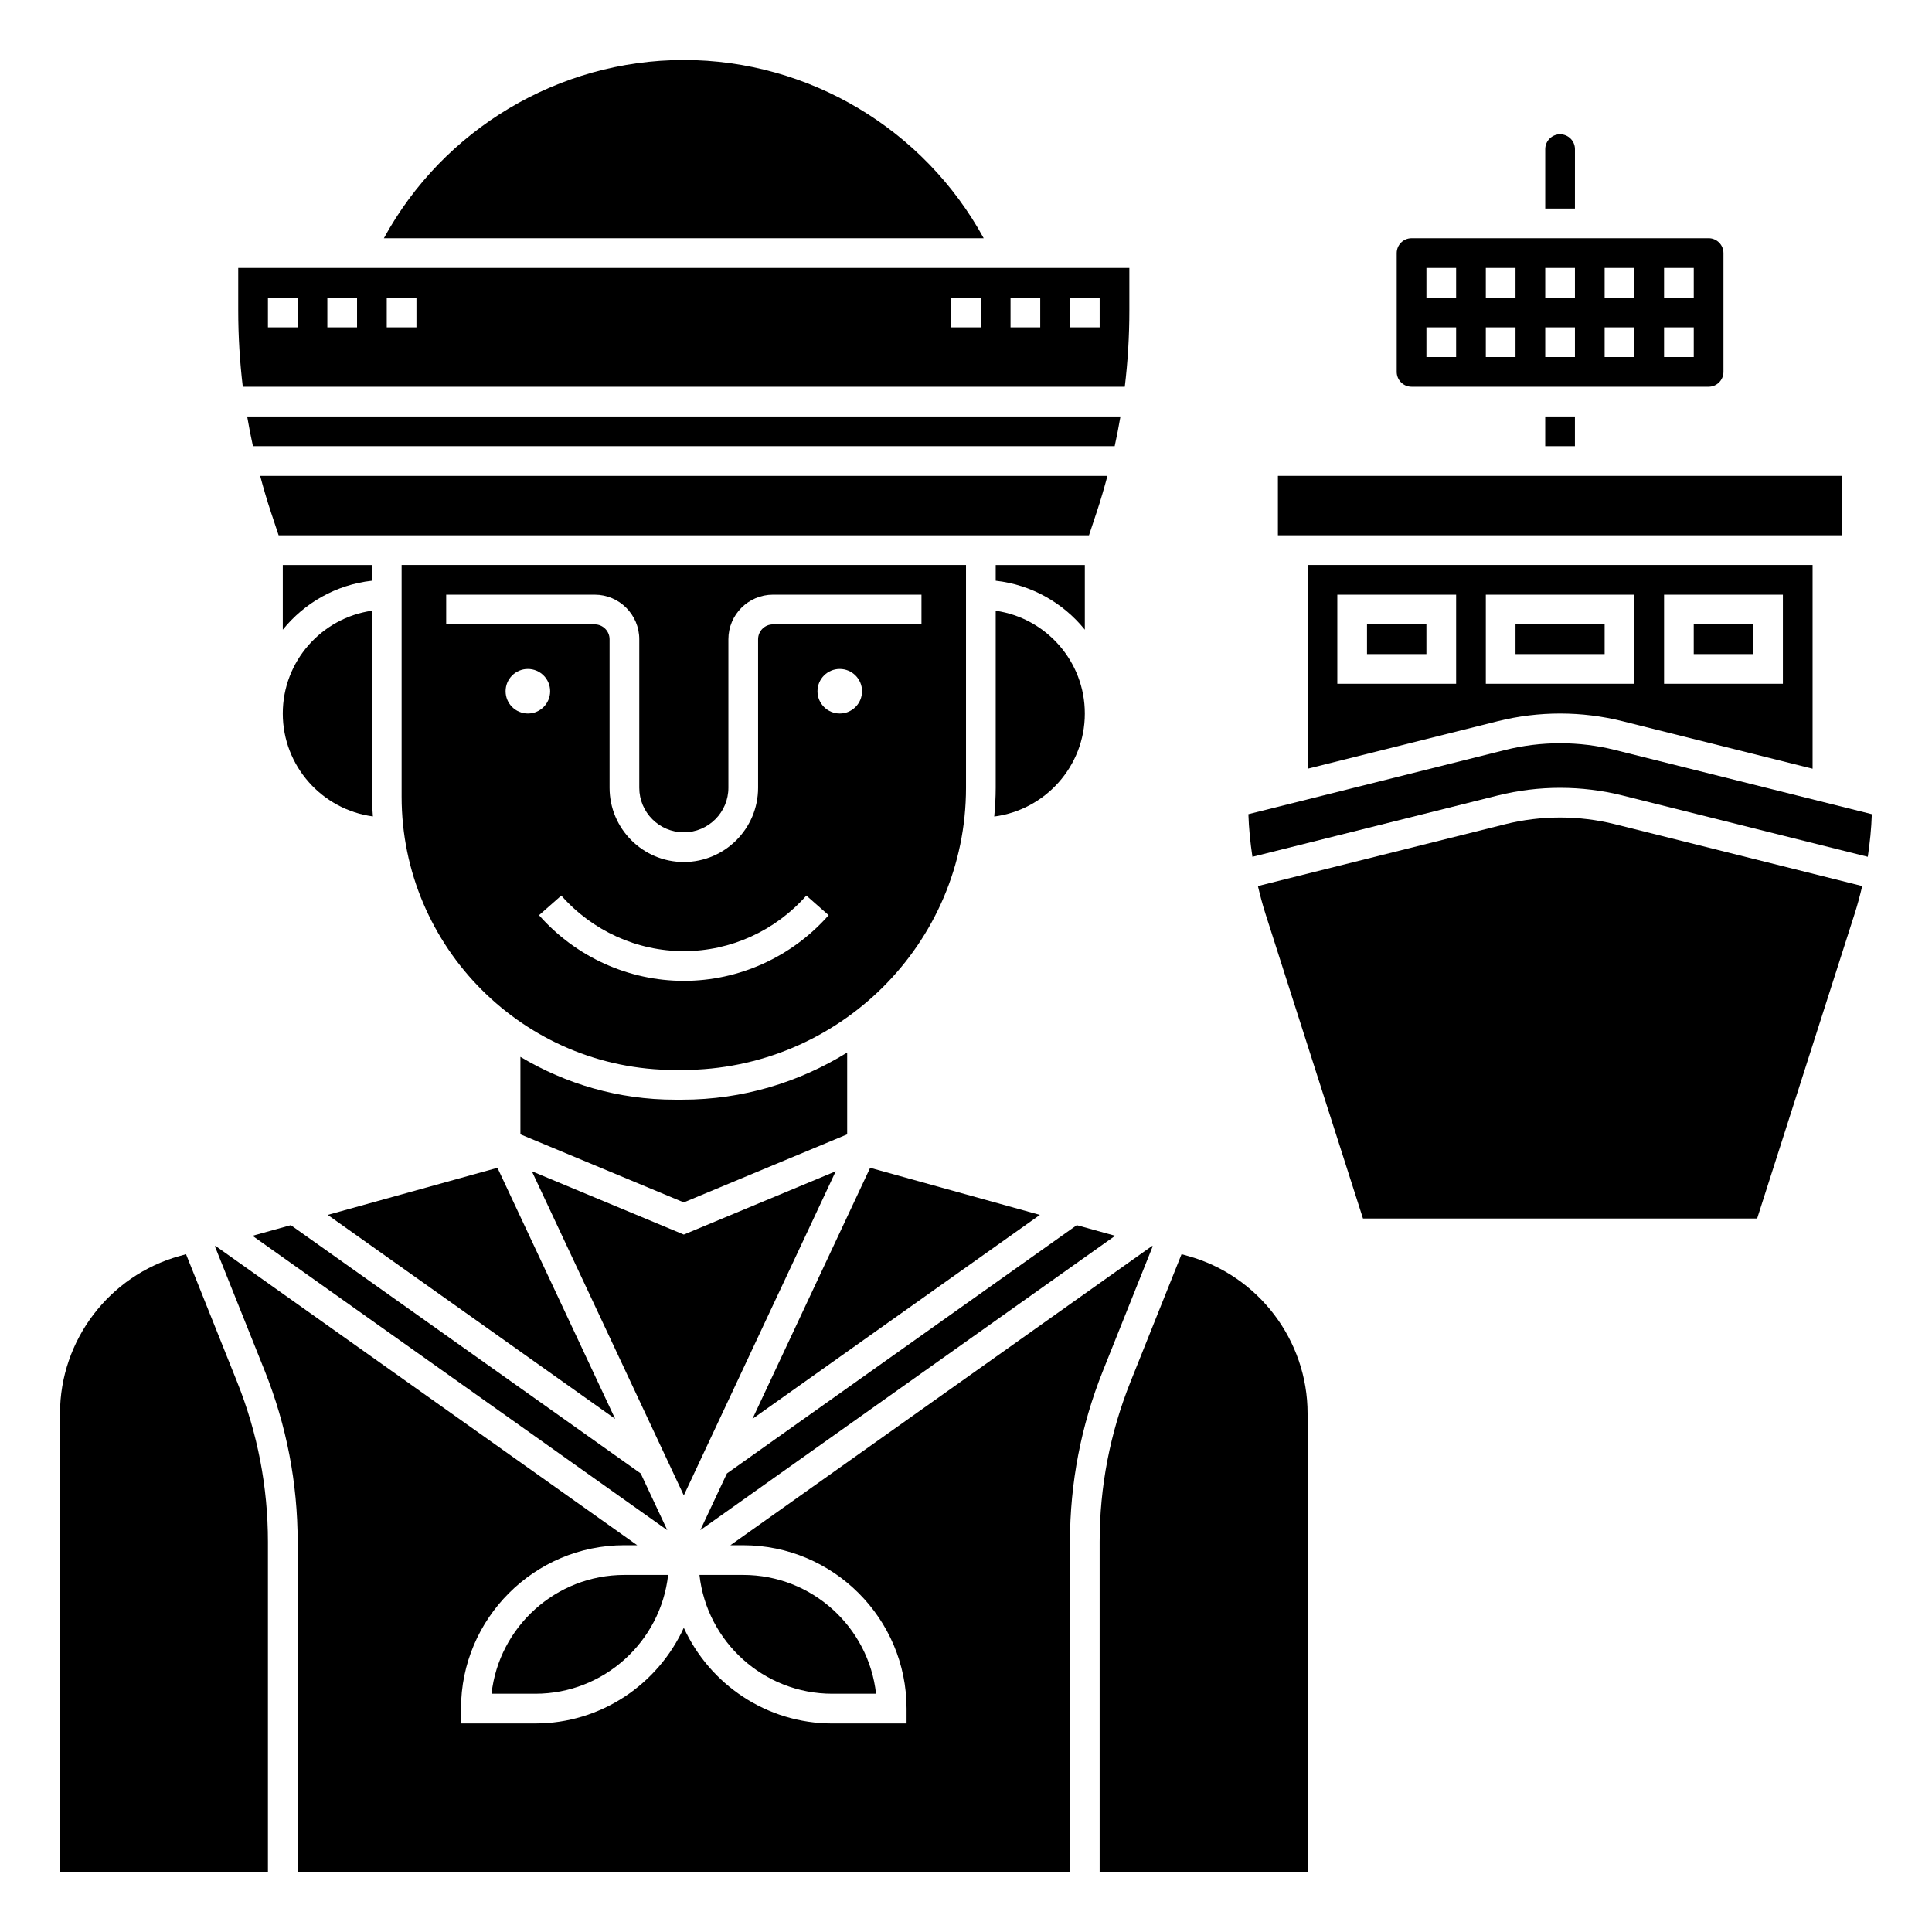 <?xml version="1.0" encoding="UTF-8"?>
<!-- Uploaded to: ICON Repo, www.svgrepo.com, Generator: ICON Repo Mixer Tools -->
<svg fill="#000000" width="800px" height="800px" version="1.1" viewBox="144 144 512 512" xmlns="http://www.w3.org/2000/svg">
 <g>
  <path d="m419.58 465.96-44.984-12.48-31.188 66.535z"/>
  <path d="m431.49 333.09c0-13.852-10.285-25.316-23.617-27.238v46.918c0 2.57-0.156 5.106-0.391 7.621 13.52-1.75 24.008-13.312 24.008-27.301z"/>
  <path d="m368.51 444.61v-21.676c-12.711 7.867-27.648 12.492-43.684 12.492h-1.977c-14.961 0-28.93-4.188-40.934-11.344v20.527l43.297 18.039z"/>
  <path d="m324.83 427.55c41.449 0 75.172-33.547 75.172-74.785v-59.039h-149.57v61.402c0 39.934 32.488 72.422 72.422 72.422zm41.715-94.465c-3.258 0-5.902-2.644-5.902-5.902 0-3.258 2.644-5.902 5.902-5.902 3.258 0 5.902 2.644 5.902 5.902 0 3.258-2.644 5.902-5.902 5.902zm-104.3-23.617v-7.871h39.359c6.512 0 11.809 5.297 11.809 11.809v39.359c0 6.512 5.297 11.809 11.809 11.809 6.512 0 11.809-5.297 11.809-11.809v-39.359c0-6.512 5.297-11.809 11.809-11.809h39.359v7.871h-39.359c-2.168 0-3.938 1.766-3.938 3.938v39.359c0 10.852-8.828 19.68-19.68 19.68-10.852 0-19.68-8.828-19.68-19.68v-39.359c0-2.168-1.766-3.938-3.938-3.938zm15.742 17.715c0-3.258 2.644-5.902 5.902-5.902 3.258 0 5.902 2.644 5.902 5.902 0.004 3.258-2.641 5.902-5.898 5.902-3.258 0-5.906-2.644-5.906-5.902zm8.859 59.355 5.906-5.203c8.242 9.359 20.078 14.727 32.469 14.727s24.227-5.367 32.473-14.73l5.906 5.203c-9.742 11.059-23.727 17.398-38.379 17.398-14.656 0-28.641-6.34-38.375-17.395z"/>
  <path d="m431.49 293.73h-23.617v4.168c9.512 1.059 17.895 5.894 23.617 12.977z"/>
  <path d="m442.08 246.49c0.805-6.691 1.211-13.449 1.211-20.23v-11.254h-236.16v11.258c0 6.781 0.41 13.535 1.211 20.23zm-14.531-23.613h7.871v7.871h-7.871zm-15.746 0h7.871v7.871h-7.871zm-15.742 0h7.871v7.871h-7.871zm-149.57 0h7.871v7.871h-7.871zm-15.742 0h7.871v7.871h-7.871zm-15.742 0h7.871v7.871h-7.871z"/>
  <path d="m325.21 159.9c-33.168 0-63.711 18.352-79.48 47.23h158.96c-15.77-28.883-46.312-47.23-79.48-47.23z"/>
  <path d="m434.61 279.79c1.066-3.199 2.004-6.426 2.875-9.676h-224.54c0.871 3.242 1.805 6.477 2.875 9.676l2.019 6.07h214.75z"/>
  <path d="m275.83 453.48-44.98 12.48 76.172 54.055z"/>
  <path d="m242.56 293.73h-23.617v17.145c5.723-7.082 14.102-11.918 23.617-12.977z"/>
  <path d="m242.82 360.36c-0.109-1.738-0.262-3.469-0.262-5.234v-49.281c-13.332 1.922-23.617 13.387-23.617 27.238 0 13.945 10.422 25.473 23.879 27.277z"/>
  <path d="m209.5 254.37c0.445 2.637 0.965 5.258 1.531 7.871h228.37c0.57-2.613 1.086-5.234 1.531-7.871z"/>
  <path d="m449.49 474.26-0.199-0.055-111.73 79.297h3.394c23.871 0 43.297 19.426 43.297 43.297v3.938h-19.68c-17.473 0-32.527-10.426-39.359-25.363-6.832 14.934-21.891 25.359-39.359 25.359h-19.68v-3.938c0-23.871 19.426-43.297 43.297-43.297h3.398l-111.73-79.293-0.199 0.055 13.223 33.047c5.781 14.477 8.719 29.723 8.719 45.316v87.469h204.67v-87.469c0-15.594 2.938-30.84 8.727-45.316z"/>
  <path d="m193.3 476.38-1.676 0.465c-18.68 5.184-31.723 22.344-31.723 41.723v121.53h55.105v-87.469c0-14.59-2.746-28.852-8.164-42.391z"/>
  <path d="m458.8 476.84-1.676-0.465-13.543 33.855c-5.414 13.539-8.164 27.805-8.164 42.391v87.469h55.105v-121.53c0-19.379-13.043-36.539-31.723-41.723z"/>
  <path d="m365.48 454.4-40.266 16.773-40.266-16.773 40.266 85.895z"/>
  <path d="m274.26 592.86h11.594c18.203 0 33.242-13.801 35.207-31.488h-11.594c-18.203 0-33.242 13.801-35.207 31.488z"/>
  <path d="m364.57 592.86h11.59c-1.965-17.688-17.004-31.488-35.207-31.488h-11.59c1.965 17.688 17.004 31.488 35.207 31.488z"/>
  <path d="m320.84 549.51-7.043-15.027-92.727-65.801-10.156 2.816z"/>
  <path d="m429.36 468.68-92.723 65.801-7.047 15.027 109.93-78.012z"/>
  <path d="m592.86 309.47h15.742v7.871h-15.742z"/>
  <path d="m482.66 270.11h149.57v15.742h-149.57z"/>
  <path d="m553.5 254.37h7.871v7.871h-7.871z"/>
  <path d="m518.08 246.49h78.719c2.168 0 3.938-1.766 3.938-3.938v-31.488c0-2.168-1.766-3.938-3.938-3.938l-78.719 0.004c-2.168 0-3.938 1.766-3.938 3.938v31.488c0.004 2.168 1.77 3.934 3.938 3.934zm66.914-31.484h7.871v7.871h-7.871zm0 15.742h7.871v7.871h-7.871zm-15.746-15.742h7.871v7.871h-7.871zm0 15.742h7.871v7.871h-7.871zm-15.742-15.742h7.871v7.871h-7.871zm0 15.742h7.871v7.871h-7.871zm-15.746-15.742h7.871v7.871h-7.871zm0 15.742h7.871v7.871h-7.871zm-15.742-15.742h7.871v7.871h-7.871zm0 15.742h7.871v7.871h-7.871z"/>
  <path d="m545.63 309.47h23.617v7.871h-23.617z"/>
  <path d="m572 342.75c-9.516-2.379-19.59-2.379-29.109 0l-68.055 17.016c0.117 3.789 0.512 7.559 1.07 11.297l65.074-16.266c10.773-2.688 22.156-2.688 32.93 0l65.074 16.266c0.559-3.738 0.953-7.508 1.07-11.297z"/>
  <path d="m540.98 335.11c10.77-2.688 22.16-2.688 32.93 0l50.445 12.609v-53.996h-133.82v54zm44.016-33.516h31.488v23.617h-31.488zm-47.234 0h39.359v23.617h-39.359zm-39.359 0h31.488v23.617h-31.488z"/>
  <path d="m561.38 183.52c0-2.168-1.766-3.938-3.938-3.938-2.168 0-3.938 1.766-3.938 3.938v15.742h7.871z"/>
  <path d="m542.88 362.43-65.52 16.383c0.586 2.496 1.242 4.981 2.027 7.43l25.816 80.668h104.46l25.812-80.668c0.789-2.453 1.445-4.938 2.031-7.43l-65.52-16.383c-9.52-2.375-19.582-2.375-29.109 0z"/>
  <path d="m506.27 309.47h15.742v7.871h-15.742z"/>
 </g>
</svg>